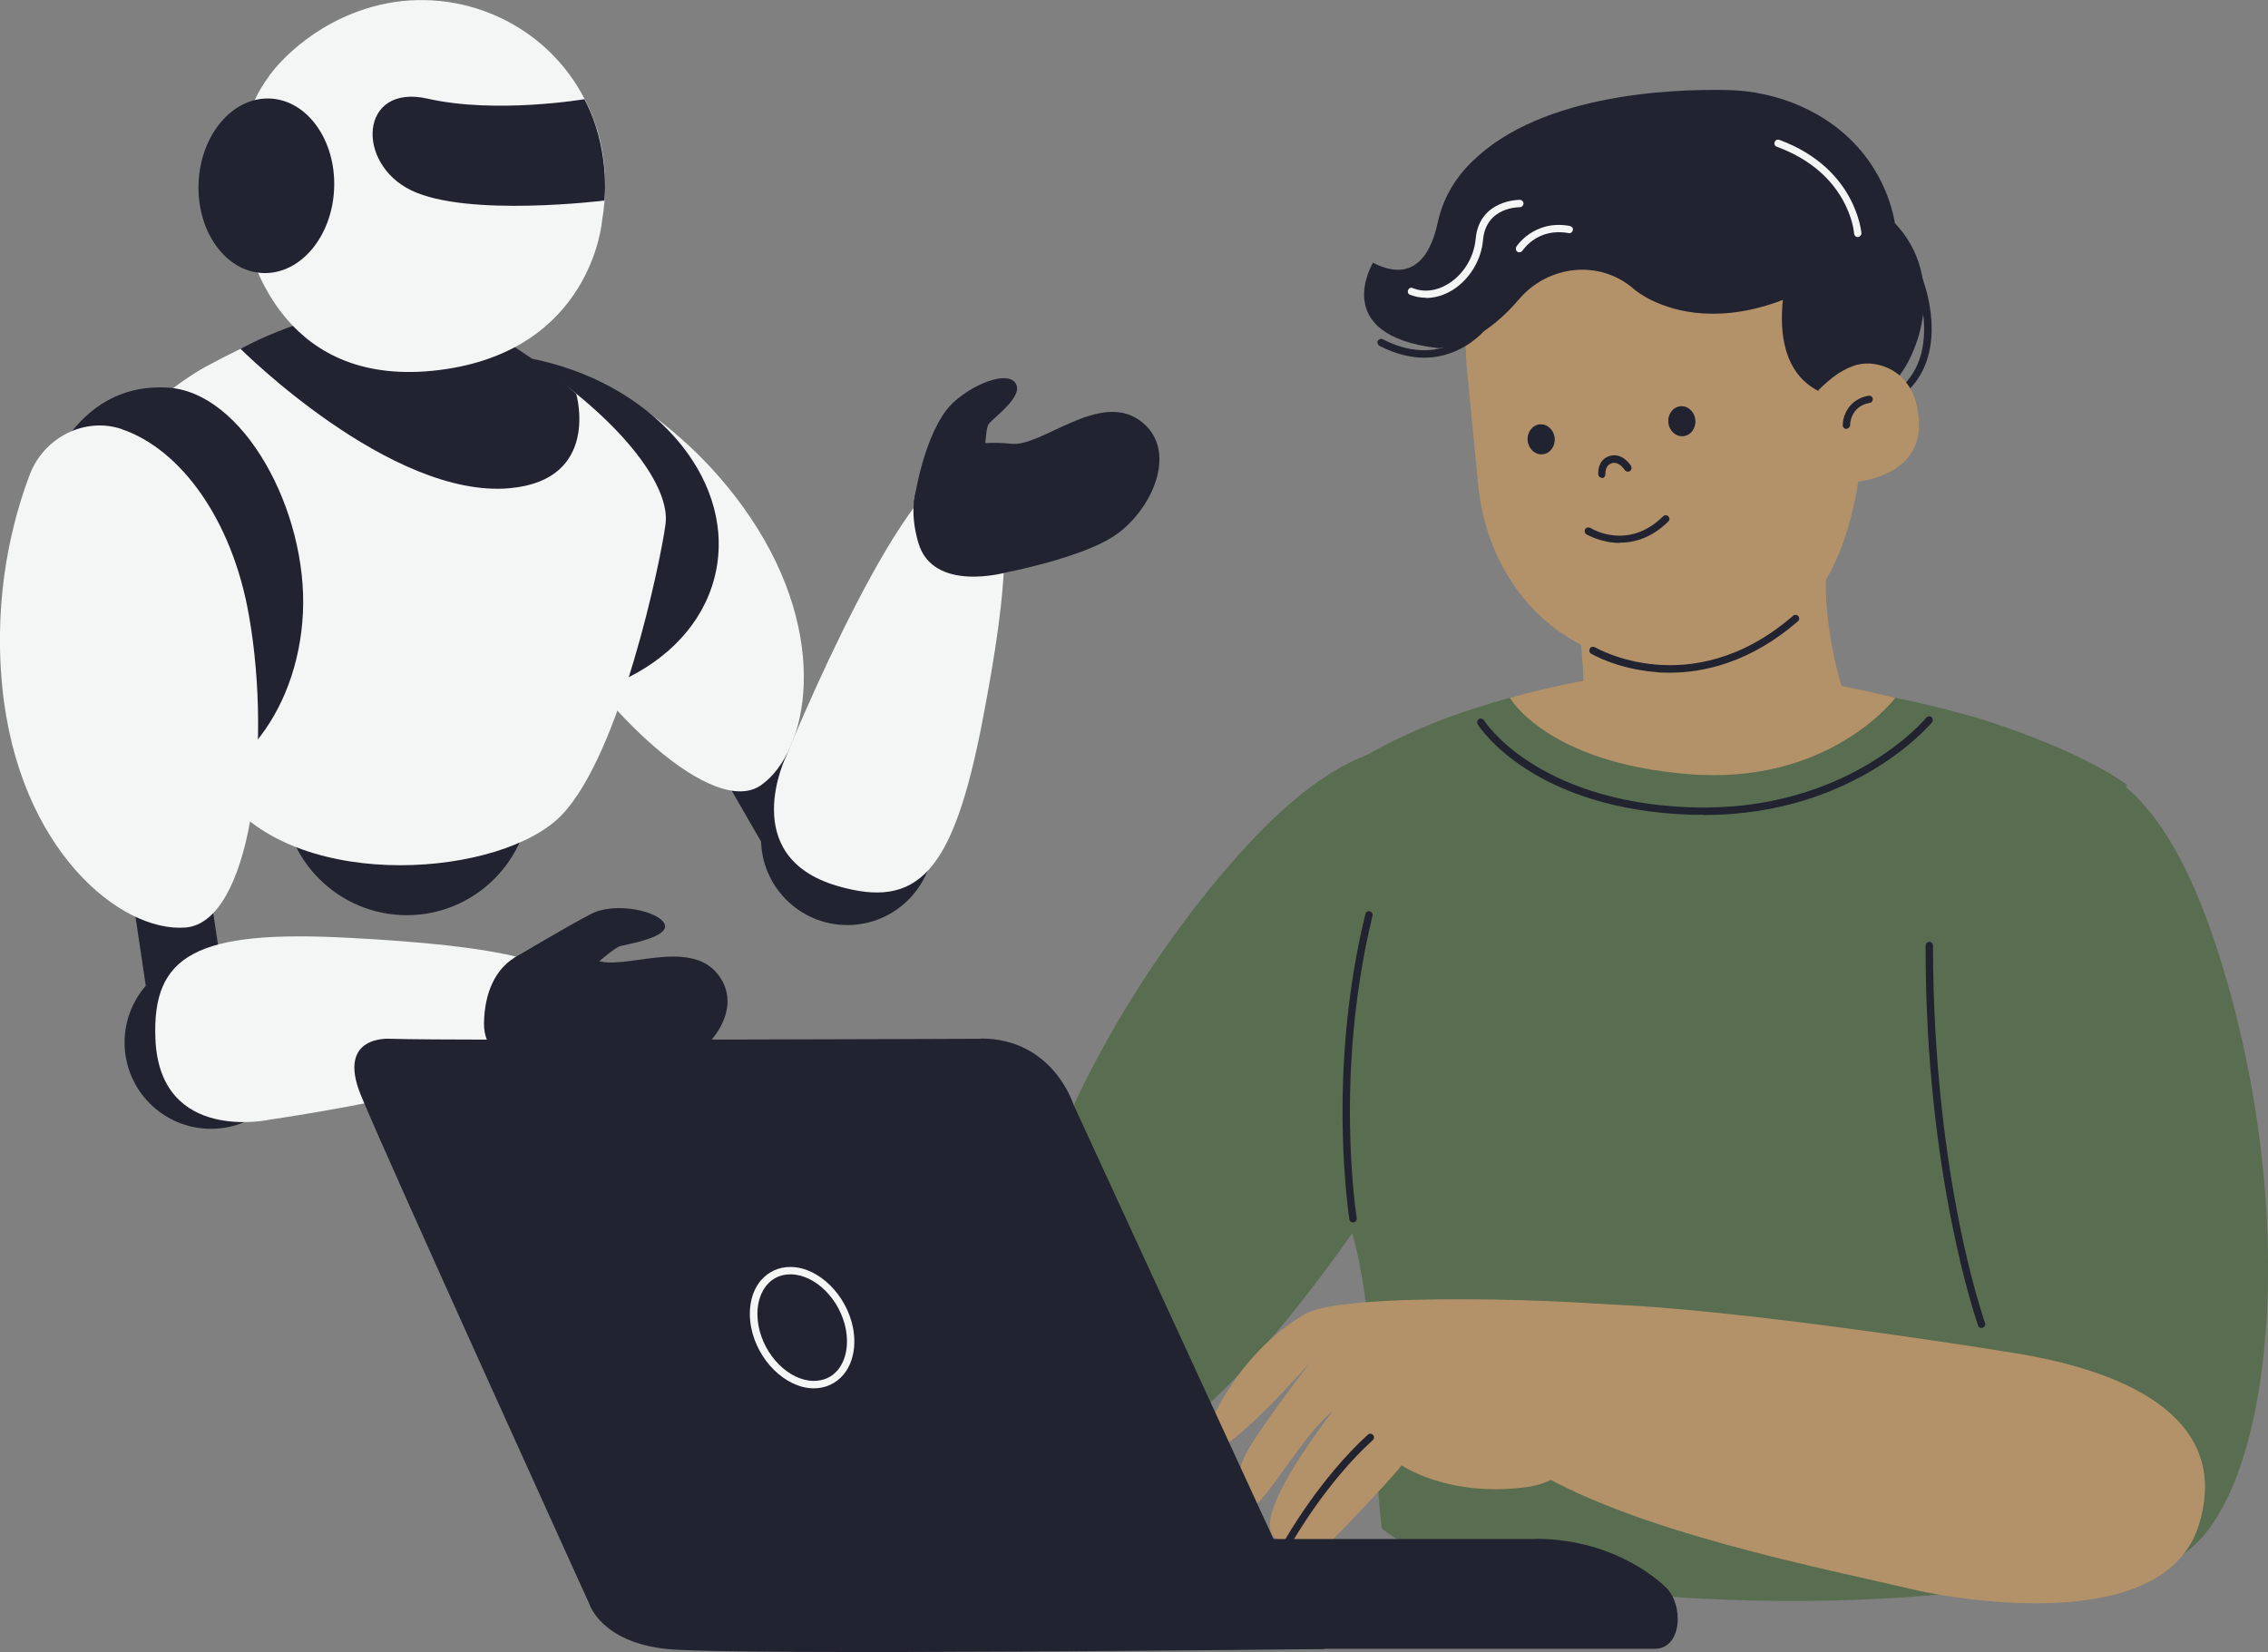 <?xml version="1.0" encoding="UTF-8"?>
<svg id="icon" xmlns="http://www.w3.org/2000/svg" version="1.1" viewBox="0 0 919.4 669.7">
  <rect x="0" y="0" width="919.4" height="669.7" fill="#808080" stroke="none"/>
  <!-- Generator: Adobe Illustrator 29.0.0, SVG Export Plug-In . SVG Version: 2.1.0 Build 186)  -->
  <g>
    <circle cx="343.5" cy="340" r="35" fill="#222330"/>
    <rect x="298" y="288.1" width="32.4" height="61" transform="translate(745.6 437.4) rotate(150)" fill="#222330"/>
    <path d="M232,150.3s41.5,14,72.2,59.5c32.8,48.7,23.4,95.1,4.3,108.5-19.1,13.4-64.7-29.4-88.8-71.9-24.1-42.4-18.6-86.2,12.3-96.1Z" fill="#f4f5f5"/>
    <ellipse cx="201.6" cy="214" rx="69.9" ry="90.5" transform="translate(-46.5 371.8) rotate(-79.2)" fill="#222330"/>
    <path d="M318.8,306.3s-20.3,40.8,20.5,52.8c32.7,9.6,47-5,58.9-66.5,10.7-55.5,14.8-96.7-5.1-103.2-23.7-7.8-74.3,116.9-74.3,116.9Z" fill="#f4f5f5"/>
    <path d="M215.1,320.8c0,27.7-22.5,50.2-50.2,50.2-27.7,0-50.2-22.5-50.2-50.2s22.5-50.2,50.2-50.2,50.2,22.5,50.2,50.2Z" fill="#222330"/>
    <path d="M83.3,148.7s-44.9,23.9-42.1,58.3c2.9,34.4,20.1,78.4,50.7,116.7,30.6,38.3,111.9,31.6,135.8,6.7,23.9-24.9,40.2-103.2,42.1-118,1.9-14.9-16.3-39.8-50.7-63.7-34.4-23.9-63.6-39.2-135.8,0Z" fill="#f4f5f5"/>
    <path d="M160.1,123.6c-33.1,1.2-62.6,17.8-62.6,17.8,0,0,60.9,60.9,109.2,56.5,37-3.4,26.9-38.2,26.9-38.2,0,0-39.9-37.2-73.5-36.1Z" fill="#222330"/>
    <g>
      <circle cx="85.5" cy="422.6" r="35" fill="#222330"/>
      <rect x="57.3" y="352.6" width="31.4" height="64.2" transform="translate(-56.3 15.1) rotate(-8.5)" fill="#222330"/>
      <path d="M67.6,157.1c31.1,1.5,57.2,50.1,55.2,91.4-2,41.4-28.8,73.7-59.9,72.2-31.1-1.5-65.2-42.6-57.7-83.3,10.4-56.5,31.2-81.8,62.3-80.3Z" fill="#222330"/>
      <path d="M109.3,453.9s-44.5,9.8-46.3-32.7c-1.4-34,16.3-44.4,78.8-41,56.5,3,97.4,9,98.9,29.9,1.8,24.9-131.5,43.8-131.5,43.8Z" fill="#f4f5f5"/>
      <path d="M49.5,174c-15.1-5.2-31.7,3.4-37.4,18.3-6.8,17.9-14.9,48.2-11.2,86,6.5,66.1,48,99.8,74.3,97.7,26.3-2.1,35.3-72.3,25.7-126.6-6.8-38.8-27.7-67.3-51.5-75.4Z" fill="#f4f5f5"/>
      <path d="M225.2,435.6s-29.3-.7-29-20.8c.4-24.7,17.5-37.7,45.5-25.6,10.6,4.6,37.9-9.3,49.5,6,11.6,15.3-6.1,34.9-22.9,39.5-14.8,4.1-43.1.9-43.1.9Z" fill="#222330"/>
      <path d="M208.5,388.3s21.7-13,31.3-17.9c9.6-4.9,27.4-1.1,29.6,4.2,2.2,5.3-14.7,8.1-17.9,8.9-3.2.8-17.4,14-17.4,14l-25.6-9.2Z" fill="#222330"/>
    </g>
    <path d="M408.1,232s-29.8,8.5-35.8-11.9c-7.4-25,5.8-43.5,37.8-40.2,12.2,1.3,35.4-21.3,51.9-9.5,16.5,11.8,4.8,37.1-10.7,47.1-13.6,8.8-43.2,14.5-43.2,14.5Z" fill="#222330"/>
    <path d="M370.4,204.1s3.2-24.5,13.2-37.8c6.5-8.6,23.9-16.8,28-11.1,3.8,5.3-8.8,14-10.8,16.7-1.5,2-1.7,15.2-1.7,15.2l-28.7,16.9Z" fill="#222330"/>
    <path d="M109,30.9s12.7-18.7,38.8-27.2c32.4-10.6,68.4,2.3,86.4,31.5,8.4,13.6,13.8,31.7,9.8,54.7,0,0-4.3,52.4-65.9,60.1-61.6,7.7-76.6-42.5-80-60.4,0,0-7-35.1,10.9-58.6Z" fill="#f4f5f5"/>
    <path d="M237,40.2s-35.9,6.1-63.6-.2c-27.7-6.3-29.4,26.3-6.6,37.2,22.8,11,78.2,4.1,78.2,4.1,0,0,2.6-20.9-8.1-41.1Z" fill="#222330"/>
    <ellipse cx="108" cy="75.4" rx="35.4" ry="27.5" transform="translate(28.3 180.2) rotate(-87.7)" fill="#222330"/>
  </g>
  <g>
    <path d="M646.5,275.8s-109,13.3-138.3,76.6c-23.2,50.1,22.2,91.5,38.3,141.8,12.4,39.1,9.1,86.4,13.6,125.3,0,0,18.6,20.4,113,27.5,97.9,7.3,163.3-7.7,163.3-7.7l12.3-157.1c-28.9-98.6,13.6-164,13.6-164-21.5-15.6-61.2-27.3-61.2-27.3-86.5-24.8-154.7-15.2-154.7-15.2Z" fill="#596e50"/>
    <g>
      <path d="M824.7,304.2c-12.6-1.3-26.1,6.7-32.4,17.7-9.7,16.8-17.8,45.3-12.9,87.2,8.5,72.7,31.1,192.4,70.5,218.7,60.5,40.4,92.3-102,50.6-237.7-21.2-68.7-46.8-82.9-75.7-85.9Z" fill="#596e50"/>
      <path d="M803.3,538.4c-.6,0-1.2-.4-1.4-1-.2-.6-21.5-60.7-21.3-154.1,0-.8.7-1.5,1.5-1.5h0c.8,0,1.5.7,1.5,1.5,0,48.5,5.7,87.5,10.5,111.7,5.2,26.2,10.6,41.2,10.6,41.3.3.8-.1,1.6-.9,1.9-.2,0-.3,0-.5,0Z" fill="#222330"/>
    </g>
    <path d="M777,644.7s98.9,22.7,114.3-26.3c11.6-36.7-16.5-60.6-75.3-70-58.9-9.4-189.9-28.3-205.5-15.9-15.6,12.4-38.8,31.6,7.8,61.4,41.9,26.9,121.9,42,158.7,50.8Z" fill="#b49269"/>
    <path d="M597.6,305.5c12.1,3.7,21.5,16.3,23.1,28.9,2.5,19.2-1.2,48.6-22,85.4-36,63.7-103.3,165.3-149.8,174.2-71.4,13.7-45.5-129.8,45.6-238.7,46.1-55.1,75.2-58.3,103.1-49.8Z" fill="#596e50"/>
    <g>
      <path d="M642.9,586.4c13.6-23.2,45.1-52.1,18.5-56.5-17.8-2.9-115.9-6.5-132,2.6-28.7,16.3-41.5,48.8-41.5,52.4-.1,17.2,43.7-33.2,43.7-33.2,0,0-23.8,30.8-27.3,39.2-3.6,8.4-5.9,23.9,1.5,21.4,7.4-2.5,21.6-30.1,34.6-40.4,0,0-42.7,54.1-17.9,52.7,0,0,1.9,15.4,15,2.3,13.1-13.1,28.8-30.2,30.7-32.9,0,0,18.8,13.2,51,8.8,10.7-1.5,18.8-7.9,23.8-16.4Z" fill="#b49269"/>
      <path d="M522.4,626.1c-.2,0-.5,0-.7-.2-.7-.4-1-1.3-.6-2,.1-.2,14.1-24.8,33.4-42.3.6-.6,1.6-.5,2.1.1.6.6.5,1.6-.1,2.1-19,17.2-32.6,41.3-32.8,41.6-.3.5-.8.8-1.3.8Z" fill="#222330"/>
    </g>
    <g>
      <g>
        <path d="M397.4,421.1s-213.5.9-239.2,0c0,0-22-1.8-11.9,22.9,10.1,24.7,92.6,206.2,92.6,206.2,0,0,4.7,15.6,31.7,18.3,27,2.7,266.2,0,266.2,0l-101.7-220.9s-8.3-26.7-37.6-26.6Z" fill="#222330"/>
        <path d="M330,562.8c-.1,0-.2,0-.4,0-11.2-.2-22.5-11.3-25.1-24.7-1.4-7.4,0-14.3,3.9-19,3.1-3.6,7.4-5.6,12.3-5.5,11.2.2,22.5,11.3,25.1,24.7,1.4,7.4,0,14.3-3.9,19-3,3.5-7.2,5.5-11.9,5.5ZM320.4,516.6c-3.9,0-7.2,1.5-9.6,4.4-3.3,4-4.5,10-3.3,16.5,2.3,12.1,12.3,22.1,22.2,22.3,4,0,7.4-1.4,9.9-4.4,3.3-4,4.5-10,3.3-16.5-2.3-12.1-12.3-22.1-22.2-22.3-.1,0-.2,0-.3,0Z" fill="#f4f5f5"/>
      </g>
      <path d="M622.5,623.9h-136.6s0,44.5,0,44.5h184.9c11.2,0,11.9-18.2,4.3-25.1,0,0-18.9-19.5-52.7-19.5Z" fill="#222330"/>
    </g>
    <path d="M548.5,495.6c-.7,0-1.4-.5-1.5-1.3,0-.6-9.4-58.8,6.5-123.8.2-.8,1-1.3,1.8-1.1.8.2,1.3,1,1.1,1.8-15.7,64.4-6.5,122-6.4,122.6.1.8-.4,1.6-1.2,1.7,0,0-.2,0-.2,0Z" fill="#222330"/>
    <path d="M612.1,282.9s14.7,26.2,72.1,30.9c57.4,4.8,84.1-30.9,84.1-30.9,0,0-50.5-12.9-84.1-11.7-37.5,1.3-72.1,11.7-72.1,11.7Z" fill="#b49269"/>
    <path d="M690.7,330.3c-1.5,0-3.1,0-4.7,0-64.5-2-86.1-35.3-87-36.7-.4-.7-.2-1.6.5-2.1.7-.4,1.6-.2,2.1.5,0,.1,5.4,8.5,18.4,16.9,12,7.8,33.3,17.4,66.1,18.4,63,1.9,94.5-36,94.8-36.4.5-.6,1.5-.7,2.1-.2.6.5.7,1.5.2,2.1-.3.4-31.2,37.6-92.5,37.6Z" fill="#222330"/>
    <path d="M771,160.1c-.4,0-.8-.2-1.1-.5-.5-.6-.5-1.6.2-2.1,17.8-15.2,6.2-44,6.1-44.3-.3-.8,0-1.6.8-2,.8-.3,1.6,0,2,.8.1.3,3.2,7.8,3.9,17.4,1,12.9-2.8,23.4-10.9,30.3-.3.2-.6.4-1,.4Z" fill="#222330"/>
    <g>
      <path d="M662.7,61.6h0c44.1-4.3,83.4,28,87.7,72.2l4.6,47.5c-6,69.5-40.3,84.6-72.2,87.7h0c-45.1,4.4-79.3-28.4-83.6-72.6l-4.6-47.5c-4.3-44.1,24-83,68.1-87.3Z" fill="#b49269"/>
      <ellipse cx="624.8" cy="177.7" rx="5.5" ry="6.1" transform="translate(-14.2 61.1) rotate(-5.5)" fill="#222330"/>
      <ellipse cx="681.9" cy="170.3" rx="5.5" ry="6.1" transform="translate(-13.3 66.6) rotate(-5.5)" fill="#222330"/>
      <path d="M649.4,193.7c-.8,0-1.4-.6-1.5-1.3-.2-2.2.6-6.8,5.2-7.7,4.9-1,8,4,8.1,4.2.4.7.2,1.6-.5,2.1-.7.4-1.6.2-2.1-.5,0,0-2.1-3.4-4.9-2.8-3.1.7-2.9,4.1-2.9,4.5,0,.8-.5,1.6-1.3,1.6,0,0-.1,0-.1,0Z" fill="#222330"/>
      <path d="M656.7,220.1c-7.8,0-13.5-3.5-13.6-3.5-.7-.4-.9-1.4-.5-2.1s1.4-.9,2.1-.5c.6.4,15.3,9.3,29.5-4.7.6-.6,1.5-.6,2.1,0,.6.6.6,1.5,0,2.1-6.8,6.7-13.8,8.6-19.7,8.6Z" fill="#222330"/>
      <path d="M727.1,101.8s-19.2,52.9,19.5,59.8c0,0,12.2,2.2,21.5-7.2,9.3-9.4,21.4-41.4,0-64l-41,11.4Z" fill="#222330"/>
      <path d="M768.4,92.3s-2.7-33.3-38.3-49.2c-9.4-4.2-19.6-6.4-29.9-6.6-23.1-.5-79.3,1.6-106.4,32.1-5.6,6.3-9.4,13.9-11.1,22.1-2,9.3-8,25.2-26.1,15.8,0,0-18,29.4,26.2,34.6,0,0,15.5.7,32.9-19.7,11-13,30.1-16.1,44-6.3,1,.7,2,1.5,2.9,2.3,0,0,38.9,34.1,105.8-25Z" fill="#222330"/>
      <path d="M753.3,147.8c6.8-1.9,24.3,1.5,24.6,24.3.3,22.9-28.9,23.6-28.9,23.6l-11.9-37.5c5.2-5,9.3-8.5,16.2-10.5Z" fill="#b49269"/>
      <path d="M748.5,173.9h0c-.8,0-1.5-.7-1.5-1.5,0-3.5,2.2-10.5,10.5-12,.8-.1,1.6.4,1.7,1.2s-.4,1.6-1.2,1.7c-7.9,1.4-8,8.7-8,9,0,.8-.7,1.5-1.5,1.5Z" fill="#222330"/>
    </g>
    <path d="M640,253.1s2.9,22,1.7,34.1c0,0,28.2,18.5,70.1,11.4,41.9-7.1,35.1-19.3,35.1-19.3,0,0-8-24.3-6.6-48.3l-100.4,22.1Z" fill="#b49269"/>
    <path d="M676.9,272.7c-2.1,0-4.2,0-6.1-.3-15.4-1.3-25.4-7.2-25.8-7.4-.7-.4-.9-1.3-.5-2.1.4-.7,1.3-.9,2.1-.5,0,0,9.9,5.8,24.7,7,13.6,1.2,34.3-1.3,55.6-19.8.6-.5,1.6-.5,2.1.2.5.6.5,1.6-.2,2.1-19.2,16.6-38,20.8-51.9,20.8Z" fill="#222330"/>
    <path d="M578,120.7c-2.2,0-4.3-.4-6.4-1.2-.8-.3-1.1-1.2-.8-1.9.3-.8,1.2-1.2,1.9-.8,4.6,1.8,9.7,1.2,14.5-1.8,6.1-3.8,10.3-10.7,11-18.1,1.4-16,17.8-15.9,17.9-15.9.8,0,1.5.7,1.5,1.5,0,.8-.7,1.5-1.5,1.5-.6,0-13.7,0-14.9,13.2-.7,8.3-5.5,16.1-12.4,20.4-3.4,2.1-7.1,3.2-10.8,3.2Z" fill="#f4f5f5"/>
    <path d="M616,102.3c-.3,0-.6,0-.8-.2-.7-.4-.9-1.4-.5-2.1,0-.1,7.2-11.1,21.7-8.4.8.2,1.4.9,1.2,1.7-.2.8-.9,1.4-1.7,1.2-12.5-2.3-18.4,6.7-18.7,7.1-.3.4-.8.7-1.3.7Z" fill="#f4f5f5"/>
    <path d="M753.1,96.1c-.8,0-1.4-.6-1.5-1.4h0c0-1-2.3-24.6-31.3-35.2-.8-.3-1.2-1.1-.9-1.9.3-.8,1.1-1.2,1.9-.9,16.1,5.9,24.3,15.8,28.3,23.1,4.4,7.9,4.9,14.4,5,14.7,0,.8-.6,1.5-1.4,1.6,0,0,0,0-.1,0Z" fill="#f4f5f5"/>
    <path d="M577.4,145c-5.3,0-11.4-1.3-18.2-4.8-.7-.4-1-1.3-.7-2,.4-.7,1.3-1,2-.7,10.5,5.4,20.4,5.9,29.4,1.6,6.7-3.2,10.3-8,10.4-8,.5-.7,1.4-.8,2.1-.3.7.5.8,1.4.3,2.1-.1.2-9.3,12.1-25.4,12.1Z" fill="#222330"/>
  </g>
</svg>